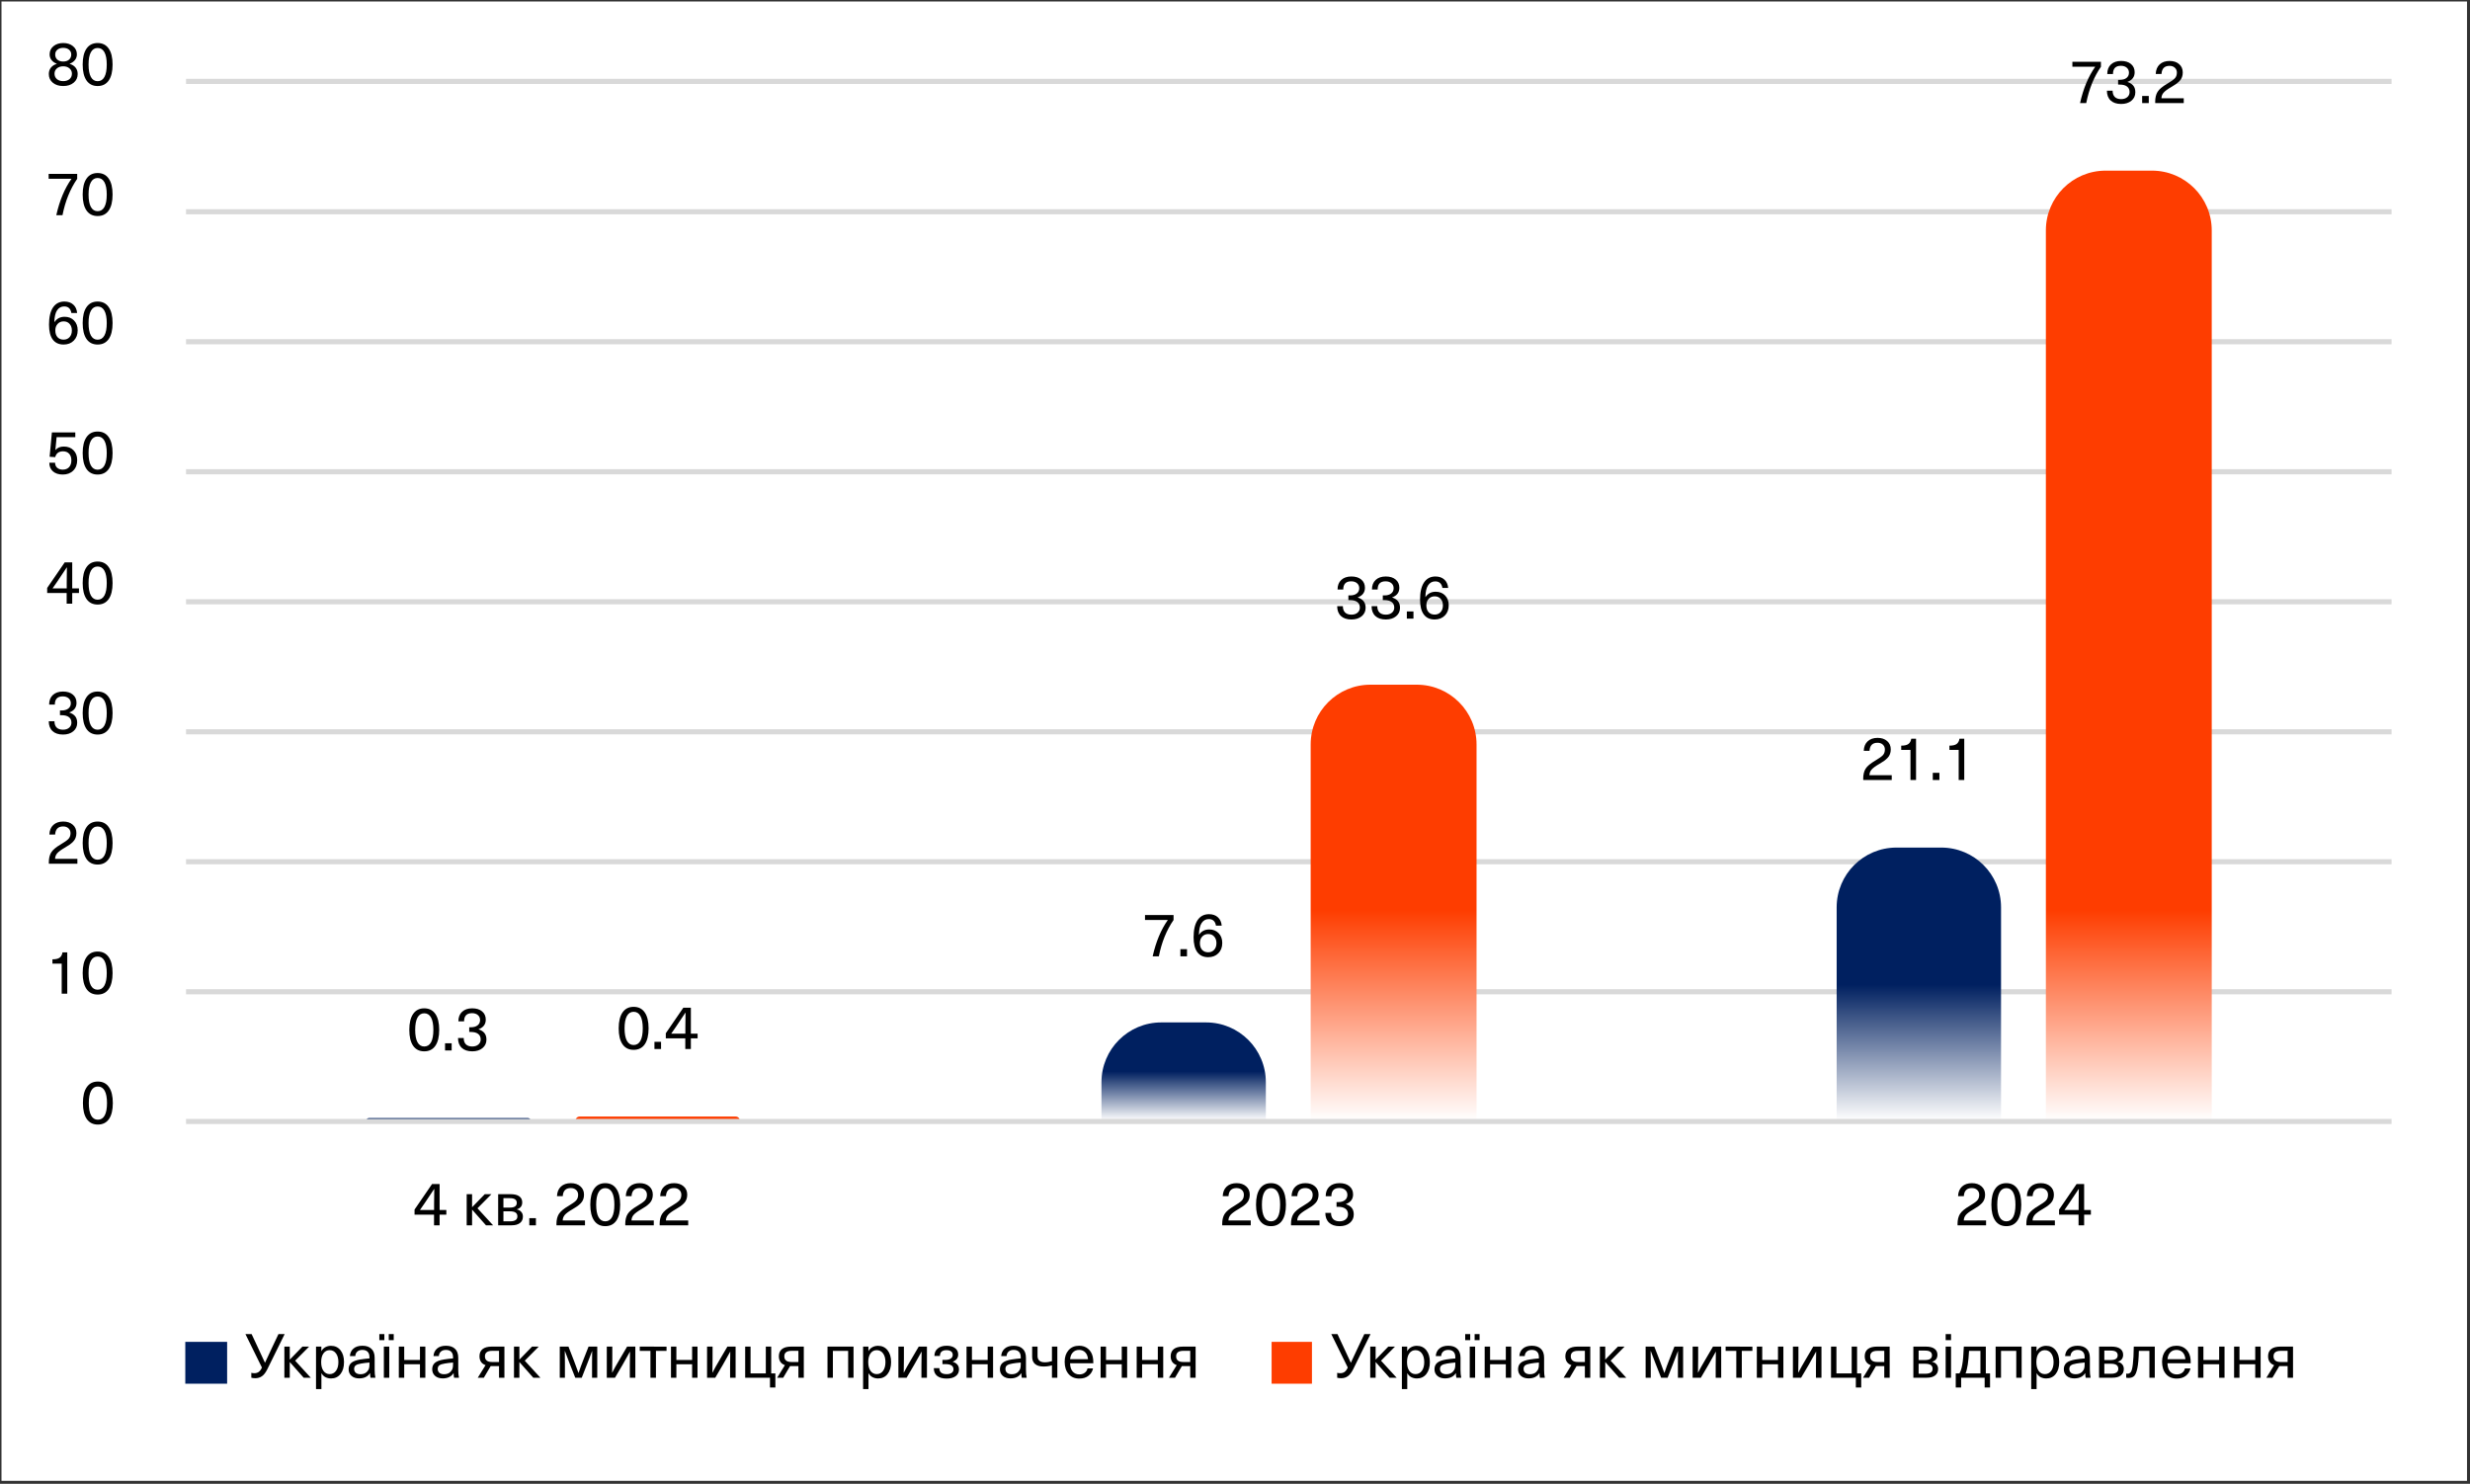 <svg width="1653" height="993" viewBox="0 0 1653 993" fill="none" xmlns="http://www.w3.org/2000/svg">
<rect x="0" y="0" width="1653" height="993" fill="#333333" stroke="none"/>
<g clip-path="url(#clip0_10384_567)">
<mask id="mask0_10384_567" style="mask-type:luminance" maskUnits="userSpaceOnUse" x="0" y="0" width="1653" height="993">
<path d="M1653 0H0V993H1653V0Z" fill="white"/>
</mask>
<g mask="url(#mask0_10384_567)">
<path d="M1651 1H1V991H1651V1Z" fill="white"/>
<path d="M124.5 663.72H1600.5M124.5 576.71H1600.5M124.5 489.71H1600.5M124.5 402.71H1600.5M124.5 315.71H1600.5M124.5 228.7H1600.5M124.5 141.7H1600.5M124.5 54.5H1600.5" stroke="#D9D9D9" stroke-width="3.438" stroke-miterlimit="10" stroke-linejoin="round"/>
<path d="M737.14 724.223C737.14 702.131 755.049 684.223 777.14 684.223H807.14C829.232 684.223 847.14 702.131 847.14 724.223V750.002H737.14V724.223Z" fill="url(#paint0_linear_10384_567)"/>
<path d="M1229.15 607.211C1229.15 585.12 1247.06 567.211 1269.15 567.211H1299.16C1321.25 567.211 1339.16 585.12 1339.16 607.211V750.001H1229.15V607.211Z" fill="url(#paint1_linear_10384_567)"/>
<path d="M245.12 750.002C245.12 749.019 245.917 748.223 246.9 748.223H353.34C354.323 748.223 355.12 749.019 355.12 750.002H245.12Z" fill="#002060"/>
<path d="M385.13 749.999C385.13 748.463 386.374 747.219 387.91 747.219H492.35C493.885 747.219 495.13 748.463 495.13 749.999H385.13Z" fill="#FE3D00"/>
<path d="M877.14 498.209C877.14 476.118 895.049 458.209 917.14 458.209H948.15C970.241 458.209 988.15 476.118 988.15 498.209V749.999H877.14V498.209ZM1369.16 154.199C1369.16 132.108 1387.07 114.199 1409.16 114.199H1440.16C1462.25 114.199 1480.16 132.108 1480.16 154.199V749.999H1369.16V154.199Z" fill="url(#paint2_linear_10384_567)"/>
<path d="M124.5 750.5H1600.5" stroke="#D9D9D9" stroke-width="3.438" stroke-miterlimit="10" stroke-linejoin="round"/>
<path d="M276.5 678.523C278.222 676.036 280.696 674.792 283.921 674.792C287.147 674.792 289.62 676.036 291.342 678.523C293.064 680.983 293.925 684.536 293.925 689.183C293.925 693.83 293.064 697.397 291.342 699.884C289.62 702.344 287.147 703.574 283.921 703.574C280.696 703.574 278.222 702.344 276.5 699.884C274.778 697.397 273.917 693.83 273.917 689.183C273.917 684.536 274.778 680.983 276.5 678.523ZM283.921 678.113C281.953 678.113 280.45 679.056 279.411 680.942C278.373 682.828 277.853 685.575 277.853 689.183C277.853 692.818 278.373 695.593 279.411 697.506C280.45 699.392 281.953 700.335 283.921 700.335C285.917 700.335 287.434 699.392 288.472 697.506C289.511 695.593 290.03 692.818 290.03 689.183C290.03 685.575 289.511 682.828 288.472 680.942C287.434 679.056 285.917 678.113 283.921 678.113ZM302.27 698.203V703H297.842V698.203H302.27ZM316.029 674.792C318.817 674.792 321.017 675.475 322.63 676.842C324.27 678.209 325.09 680.04 325.09 682.336C325.09 685.452 323.491 687.598 320.293 688.773V688.855C322.097 689.456 323.423 690.317 324.27 691.438C325.117 692.531 325.541 693.966 325.541 695.743C325.541 698.066 324.666 699.952 322.917 701.401C321.168 702.85 318.885 703.574 316.07 703.574C313.036 703.574 310.685 702.795 309.018 701.237C307.351 699.679 306.517 697.492 306.517 694.677H310.33C310.33 696.508 310.822 697.916 311.806 698.9C312.79 699.857 314.211 700.335 316.07 700.335C317.737 700.335 319.09 699.898 320.129 699.023C321.168 698.148 321.687 697.014 321.687 695.62C321.687 694.007 321.127 692.777 320.006 691.93C318.885 691.055 317.259 690.618 315.127 690.618H314.02V687.461H315.127C317.013 687.461 318.503 687.037 319.596 686.19C320.717 685.315 321.277 684.14 321.277 682.664C321.277 681.27 320.785 680.149 319.801 679.302C318.817 678.455 317.505 678.031 315.865 678.031C312.339 678.031 310.576 679.862 310.576 683.525H306.763C306.763 680.792 307.583 678.66 309.223 677.129C310.89 675.571 313.159 674.792 316.029 674.792Z" fill="black"/>
<path d="M766.273 612.366H785.379V615.687C780.677 622.493 777.397 630.597 775.539 640H771.398C773.584 630.242 776.974 622.124 781.566 615.646H766.273V612.366ZM794.379 635.203V640H789.951V635.203H794.379ZM809.081 611.792C811.541 611.792 813.523 612.475 815.026 613.842C816.53 615.181 817.391 617.054 817.609 619.459H813.755C813.263 616.534 811.664 615.072 808.958 615.072C806.963 615.072 805.378 615.933 804.202 617.655C803.054 619.377 802.439 622.001 802.357 625.527H802.439C804.052 623.176 806.321 622.001 809.245 622.001C811.842 622.001 813.947 622.835 815.559 624.502C817.172 626.169 817.978 628.356 817.978 631.062C817.978 633.905 817.104 636.201 815.354 637.95C813.632 639.699 811.364 640.574 808.548 640.574C805.378 640.574 802.959 639.453 801.291 637.212C799.624 634.971 798.79 631.65 798.79 627.249C798.79 622.247 799.679 618.42 801.455 615.769C803.259 613.118 805.801 611.792 809.081 611.792ZM812.566 626.757C811.582 625.636 810.257 625.076 808.589 625.076C806.922 625.076 805.569 625.65 804.53 626.798C803.519 627.919 803.013 629.367 803.013 631.144C803.013 633.03 803.505 634.533 804.489 635.654C805.501 636.747 806.854 637.294 808.548 637.294C810.216 637.294 811.555 636.734 812.566 635.613C813.578 634.492 814.083 633.003 814.083 631.144C814.083 629.34 813.578 627.878 812.566 626.757Z" fill="black"/>
<path d="M1256.54 493.792C1259.19 493.792 1261.32 494.503 1262.94 495.924C1264.55 497.318 1265.36 499.177 1265.36 501.5C1265.36 502.675 1265.18 503.728 1264.82 504.657C1264.5 505.586 1263.95 506.447 1263.18 507.24C1262.42 508.005 1261.64 508.675 1260.85 509.249C1260.08 509.796 1259.06 510.438 1257.77 511.176C1255.12 512.707 1253.34 514.019 1252.44 515.112C1251.57 516.178 1251.12 517.394 1251.09 518.761H1266.01V522H1246.95C1246.92 521.809 1246.91 521.535 1246.91 521.18C1246.91 518.419 1247.44 516.178 1248.51 514.456C1249.6 512.707 1251.79 510.875 1255.07 508.962C1257.44 507.568 1259.1 506.393 1260.03 505.436C1260.96 504.452 1261.42 503.167 1261.42 501.582C1261.42 500.243 1260.97 499.163 1260.07 498.343C1259.19 497.496 1258 497.072 1256.5 497.072C1253.14 497.072 1251.35 498.876 1251.13 502.484H1247.28C1247.38 499.751 1248.26 497.619 1249.9 496.088C1251.57 494.557 1253.78 493.792 1256.54 493.792ZM1282.27 494.366V522H1278.54V501.869H1272.35V498.999C1274.51 498.999 1276.09 498.644 1277.1 497.933C1278.14 497.222 1278.8 496.033 1279.07 494.366H1282.27ZM1297.91 517.203V522H1293.48V517.203H1297.91ZM1314.54 494.366V522H1310.81V501.869H1304.62V498.999C1306.78 498.999 1308.36 498.644 1309.37 497.933C1310.41 497.222 1311.07 496.033 1311.34 494.366H1314.54Z" fill="black"/>
<path d="M416.63 677.523C418.352 675.036 420.826 673.792 424.051 673.792C427.277 673.792 429.75 675.036 431.472 677.523C433.194 679.983 434.055 683.536 434.055 688.183C434.055 692.83 433.194 696.397 431.472 698.884C429.75 701.344 427.277 702.574 424.051 702.574C420.826 702.574 418.352 701.344 416.63 698.884C414.908 696.397 414.047 692.83 414.047 688.183C414.047 683.536 414.908 679.983 416.63 677.523ZM424.051 677.113C422.083 677.113 420.58 678.056 419.541 679.942C418.503 681.828 417.983 684.575 417.983 688.183C417.983 691.818 418.503 694.593 419.541 696.506C420.58 698.392 422.083 699.335 424.051 699.335C426.047 699.335 427.564 698.392 428.602 696.506C429.641 694.593 430.16 691.818 430.16 688.183C430.16 684.575 429.641 681.828 428.602 679.942C427.564 678.056 426.047 677.113 424.051 677.113ZM442.4 697.203V702H437.972V697.203H442.4ZM466.86 691.75V694.866H462.35V702H458.619V694.866H445.581V691.463L457.307 674.366H462.35V691.75H466.86ZM452.346 687.199L449.189 691.75H458.66V687.978C458.66 684.561 458.701 681.131 458.783 677.687H458.701C456.76 680.694 454.642 683.864 452.346 687.199Z" fill="black"/>
<path d="M904.397 385.792C907.185 385.792 909.385 386.475 910.998 387.842C912.638 389.209 913.458 391.04 913.458 393.336C913.458 396.452 911.859 398.598 908.661 399.773V399.855C910.465 400.456 911.791 401.317 912.638 402.438C913.485 403.531 913.909 404.966 913.909 406.743C913.909 409.066 913.034 410.952 911.285 412.401C909.536 413.85 907.253 414.574 904.438 414.574C901.404 414.574 899.053 413.795 897.386 412.237C895.719 410.679 894.885 408.492 894.885 405.677H898.698C898.698 407.508 899.19 408.916 900.174 409.9C901.158 410.857 902.579 411.335 904.438 411.335C906.105 411.335 907.458 410.898 908.497 410.023C909.536 409.148 910.055 408.014 910.055 406.62C910.055 405.007 909.495 403.777 908.374 402.93C907.253 402.055 905.627 401.618 903.495 401.618H902.388V398.461H903.495C905.381 398.461 906.871 398.037 907.964 397.19C909.085 396.315 909.645 395.14 909.645 393.664C909.645 392.27 909.153 391.149 908.169 390.302C907.185 389.455 905.873 389.031 904.233 389.031C900.707 389.031 898.944 390.862 898.944 394.525H895.131C895.131 391.792 895.951 389.66 897.591 388.129C899.258 386.571 901.527 385.792 904.397 385.792ZM927.42 385.792C930.208 385.792 932.408 386.475 934.021 387.842C935.661 389.209 936.481 391.04 936.481 393.336C936.481 396.452 934.882 398.598 931.684 399.773V399.855C933.488 400.456 934.813 401.317 935.661 402.438C936.508 403.531 936.932 404.966 936.932 406.743C936.932 409.066 936.057 410.952 934.308 412.401C932.558 413.85 930.276 414.574 927.461 414.574C924.427 414.574 922.076 413.795 920.409 412.237C918.741 410.679 917.908 408.492 917.908 405.677H921.721C921.721 407.508 922.213 408.916 923.197 409.9C924.181 410.857 925.602 411.335 927.461 411.335C929.128 411.335 930.481 410.898 931.52 410.023C932.558 409.148 933.078 408.014 933.078 406.62C933.078 405.007 932.517 403.777 931.397 402.93C930.276 402.055 928.65 401.618 926.518 401.618H925.411V398.461H926.518C928.404 398.461 929.893 398.037 930.987 397.19C932.107 396.315 932.668 395.14 932.668 393.664C932.668 392.27 932.176 391.149 931.192 390.302C930.208 389.455 928.896 389.031 927.256 389.031C923.73 389.031 921.967 390.862 921.967 394.525H918.154C918.154 391.792 918.974 389.66 920.614 388.129C922.281 386.571 924.55 385.792 927.42 385.792ZM945.932 409.203V414H941.504V409.203H945.932ZM960.634 385.792C963.094 385.792 965.076 386.475 966.579 387.842C968.082 389.181 968.943 391.054 969.162 393.459H965.308C964.816 390.534 963.217 389.072 960.511 389.072C958.516 389.072 956.93 389.933 955.755 391.655C954.607 393.377 953.992 396.001 953.91 399.527H953.992C955.605 397.176 957.873 396.001 960.798 396.001C963.395 396.001 965.499 396.835 967.112 398.502C968.725 400.169 969.531 402.356 969.531 405.062C969.531 407.905 968.656 410.201 966.907 411.95C965.185 413.699 962.916 414.574 960.101 414.574C956.93 414.574 954.511 413.453 952.844 411.212C951.177 408.971 950.343 405.65 950.343 401.249C950.343 396.247 951.231 392.42 953.008 389.769C954.812 387.118 957.354 385.792 960.634 385.792ZM964.119 400.757C963.135 399.636 961.809 399.076 960.142 399.076C958.475 399.076 957.122 399.65 956.083 400.798C955.072 401.919 954.566 403.367 954.566 405.144C954.566 407.03 955.058 408.533 956.042 409.654C957.053 410.747 958.406 411.294 960.101 411.294C961.768 411.294 963.108 410.734 964.119 409.613C965.13 408.492 965.636 407.003 965.636 405.144C965.636 403.34 965.13 401.878 964.119 400.757Z" fill="black"/>
<path d="M1386.9 41.366H1406.01V44.687C1401.31 51.493 1398.03 59.597 1396.17 69H1392.03C1394.21 59.242 1397.6 51.124 1402.2 44.646H1386.9V41.366ZM1419.52 40.792C1422.31 40.792 1424.51 41.475 1426.12 42.842C1427.76 44.209 1428.58 46.04 1428.58 48.336C1428.58 51.452 1426.98 53.598 1423.78 54.773V54.855C1425.59 55.456 1426.91 56.317 1427.76 57.438C1428.61 58.531 1429.03 59.966 1429.03 61.743C1429.03 64.066 1428.16 65.952 1426.41 67.401C1424.66 68.85 1422.38 69.574 1419.56 69.574C1416.53 69.574 1414.18 68.795 1412.51 67.237C1410.84 65.679 1410.01 63.492 1410.01 60.677H1413.82C1413.82 62.508 1414.31 63.916 1415.3 64.9C1416.28 65.857 1417.7 66.335 1419.56 66.335C1421.23 66.335 1422.58 65.898 1423.62 65.023C1424.66 64.148 1425.18 63.014 1425.18 61.62C1425.18 60.007 1424.62 58.777 1423.5 57.93C1422.38 57.055 1420.75 56.618 1418.62 56.618H1417.51V53.461H1418.62C1420.5 53.461 1421.99 53.037 1423.09 52.19C1424.21 51.315 1424.77 50.14 1424.77 48.664C1424.77 47.27 1424.28 46.149 1423.29 45.302C1422.31 44.455 1421 44.031 1419.36 44.031C1415.83 44.031 1414.07 45.862 1414.07 49.525H1410.25C1410.25 46.792 1411.07 44.66 1412.71 43.129C1414.38 41.571 1416.65 40.792 1419.52 40.792ZM1438.03 64.203V69H1433.6V64.203H1438.03ZM1451.96 40.792C1454.61 40.792 1456.74 41.503 1458.35 42.924C1459.96 44.318 1460.77 46.177 1460.77 48.5C1460.77 49.675 1460.59 50.728 1460.24 51.657C1459.91 52.586 1459.36 53.447 1458.6 54.24C1457.83 55.005 1457.05 55.675 1456.26 56.249C1455.49 56.796 1454.47 57.438 1453.19 58.176C1450.53 59.707 1448.76 61.019 1447.86 62.112C1446.98 63.178 1446.53 64.394 1446.5 65.761H1461.43V69H1442.36C1442.33 68.809 1442.32 68.535 1442.32 68.18C1442.32 65.419 1442.85 63.178 1443.92 61.456C1445.01 59.707 1447.2 57.875 1450.48 55.962C1452.86 54.568 1454.51 53.393 1455.44 52.436C1456.37 51.452 1456.83 50.167 1456.83 48.582C1456.83 47.243 1456.38 46.163 1455.48 45.343C1454.61 44.496 1453.42 44.072 1451.91 44.072C1448.55 44.072 1446.76 45.876 1446.54 49.484H1442.69C1442.8 46.751 1443.67 44.619 1445.31 43.088C1446.98 41.557 1449.19 40.792 1451.96 40.792Z" fill="black"/>
<path d="M58.081 727.523C59.803 725.036 62.276 723.792 65.501 723.792C68.727 723.792 71.201 725.036 72.922 727.523C74.644 729.983 75.505 733.536 75.505 738.183C75.505 742.83 74.644 746.397 72.922 748.884C71.201 751.344 68.727 752.574 65.501 752.574C62.276 752.574 59.803 751.344 58.081 748.884C56.358 746.397 55.498 742.83 55.498 738.183C55.498 733.536 56.358 729.983 58.081 727.523ZM65.501 727.113C63.533 727.113 62.03 728.056 60.992 729.942C59.953 731.828 59.434 734.575 59.434 738.183C59.434 741.818 59.953 744.593 60.992 746.506C62.03 748.392 63.533 749.335 65.501 749.335C67.497 749.335 69.014 748.392 70.052 746.506C71.091 744.593 71.611 741.818 71.611 738.183C71.611 734.575 71.091 731.828 70.052 729.942C69.014 728.056 67.497 727.113 65.501 727.113Z" fill="black"/>
<path d="M45.017 637.366V665H41.286V644.869H35.095V641.999C37.254 641.999 38.84 641.644 39.851 640.933C40.89 640.222 41.546 639.033 41.819 637.366H45.017ZM57.913 640.523C59.635 638.036 62.108 636.792 65.334 636.792C68.559 636.792 71.032 638.036 72.754 640.523C74.477 642.983 75.338 646.536 75.338 651.183C75.338 655.83 74.477 659.397 72.754 661.884C71.032 664.344 68.559 665.574 65.334 665.574C62.108 665.574 59.635 664.344 57.913 661.884C56.191 659.397 55.33 655.83 55.33 651.183C55.33 646.536 56.191 642.983 57.913 640.523ZM65.334 640.113C63.365 640.113 61.862 641.056 60.824 642.942C59.785 644.828 59.266 647.575 59.266 651.183C59.266 654.818 59.785 657.593 60.824 659.506C61.862 661.392 63.365 662.335 65.334 662.335C67.329 662.335 68.846 661.392 69.885 659.506C70.923 657.593 71.442 654.818 71.442 651.183C71.442 647.575 70.923 644.828 69.885 642.942C68.846 641.056 67.329 640.113 65.334 640.113Z" fill="black"/>
<path d="M42.311 549.792C44.962 549.792 47.094 550.503 48.707 551.924C50.32 553.318 51.126 555.177 51.126 557.5C51.126 558.675 50.948 559.728 50.593 560.657C50.265 561.586 49.718 562.447 48.953 563.24C48.188 564.005 47.409 564.675 46.616 565.249C45.851 565.796 44.826 566.438 43.541 567.176C40.89 568.707 39.113 570.019 38.211 571.112C37.336 572.178 36.885 573.394 36.858 574.761H51.782V578H32.717C32.69 577.809 32.676 577.535 32.676 577.18C32.676 574.419 33.209 572.178 34.275 570.456C35.368 568.707 37.555 566.875 40.835 564.962C43.213 563.568 44.867 562.393 45.796 561.436C46.725 560.452 47.19 559.167 47.19 557.582C47.19 556.243 46.739 555.163 45.837 554.343C44.962 553.496 43.773 553.072 42.27 553.072C38.908 553.072 37.118 554.876 36.899 558.484H33.045C33.154 555.751 34.029 553.619 35.669 552.088C37.336 550.557 39.55 549.792 42.311 549.792ZM57.913 553.523C59.635 551.036 62.108 549.792 65.334 549.792C68.559 549.792 71.032 551.036 72.754 553.523C74.477 555.983 75.338 559.536 75.338 564.183C75.338 568.83 74.477 572.397 72.754 574.884C71.032 577.344 68.559 578.574 65.334 578.574C62.108 578.574 59.635 577.344 57.913 574.884C56.191 572.397 55.33 568.83 55.33 564.183C55.33 559.536 56.191 555.983 57.913 553.523ZM65.334 553.113C63.365 553.113 61.862 554.056 60.824 555.942C59.785 557.828 59.266 560.575 59.266 564.183C59.266 567.818 59.785 570.593 60.824 572.506C61.862 574.392 63.365 575.335 65.334 575.335C67.329 575.335 68.846 574.392 69.885 572.506C70.923 570.593 71.442 567.818 71.442 564.183C71.442 560.575 70.923 557.828 69.885 555.942C68.846 554.056 67.329 553.113 65.334 553.113Z" fill="black"/>
<path d="M42.147 462.792C44.935 462.792 47.135 463.475 48.748 464.842C50.388 466.209 51.208 468.04 51.208 470.336C51.208 473.452 49.609 475.598 46.411 476.773V476.855C48.215 477.456 49.541 478.317 50.388 479.438C51.235 480.531 51.659 481.966 51.659 483.743C51.659 486.066 50.784 487.952 49.035 489.401C47.286 490.85 45.003 491.574 42.188 491.574C39.154 491.574 36.803 490.795 35.136 489.237C33.469 487.679 32.635 485.492 32.635 482.677H36.448C36.448 484.508 36.94 485.916 37.924 486.9C38.908 487.857 40.329 488.335 42.188 488.335C43.855 488.335 45.208 487.898 46.247 487.023C47.286 486.148 47.805 485.014 47.805 483.62C47.805 482.007 47.245 480.777 46.124 479.93C45.003 479.055 43.377 478.618 41.245 478.618H40.138V475.461H41.245C43.131 475.461 44.621 475.037 45.714 474.19C46.835 473.315 47.395 472.14 47.395 470.664C47.395 469.27 46.903 468.149 45.919 467.302C44.935 466.455 43.623 466.031 41.983 466.031C38.457 466.031 36.694 467.862 36.694 471.525H32.881C32.881 468.792 33.701 466.66 35.341 465.129C37.008 463.571 39.277 462.792 42.147 462.792ZM57.913 466.523C59.635 464.036 62.108 462.792 65.334 462.792C68.559 462.792 71.032 464.036 72.754 466.523C74.477 468.983 75.338 472.536 75.338 477.183C75.338 481.83 74.477 485.397 72.754 487.884C71.032 490.344 68.559 491.574 65.334 491.574C62.108 491.574 59.635 490.344 57.913 487.884C56.191 485.397 55.33 481.83 55.33 477.183C55.33 472.536 56.191 468.983 57.913 466.523ZM65.334 466.113C63.365 466.113 61.862 467.056 60.824 468.942C59.785 470.828 59.266 473.575 59.266 477.183C59.266 480.818 59.785 483.593 60.824 485.506C61.862 487.392 63.365 488.335 65.334 488.335C67.329 488.335 68.846 487.392 69.885 485.506C70.923 483.593 71.442 480.818 71.442 477.183C71.442 473.575 70.923 470.828 69.885 468.942C68.846 467.056 67.329 466.113 65.334 466.113Z" fill="black"/>
<path d="M52.848 393.75V396.866H48.338V404H44.607V396.866H31.569V393.463L43.295 376.366H48.338V393.75H52.848ZM38.334 389.199L35.177 393.75H44.648V389.978C44.648 386.561 44.689 383.131 44.771 379.687H44.689C42.748 382.694 40.63 385.864 38.334 389.199ZM57.913 379.523C59.635 377.036 62.108 375.792 65.334 375.792C68.559 375.792 71.032 377.036 72.754 379.523C74.477 381.983 75.338 385.536 75.338 390.183C75.338 394.83 74.477 398.397 72.754 400.884C71.032 403.344 68.559 404.574 65.334 404.574C62.108 404.574 59.635 403.344 57.913 400.884C56.191 398.397 55.33 394.83 55.33 390.183C55.33 385.536 56.191 381.983 57.913 379.523ZM65.334 379.113C63.365 379.113 61.862 380.056 60.824 381.942C59.785 383.828 59.266 386.575 59.266 390.183C59.266 393.818 59.785 396.593 60.824 398.506C61.862 400.392 63.365 401.335 65.334 401.335C67.329 401.335 68.846 400.392 69.885 398.506C70.923 396.593 71.442 393.818 71.442 390.183C71.442 386.575 70.923 383.828 69.885 381.942C68.846 380.056 67.329 379.113 65.334 379.113Z" fill="black"/>
<path d="M50.388 289.366V292.564H37.883L37.063 301.133H37.145C38.457 299.602 40.316 298.837 42.721 298.837C45.427 298.837 47.586 299.671 49.199 301.338C50.839 302.978 51.659 305.178 51.659 307.939C51.659 310.864 50.771 313.201 48.994 314.95C47.245 316.699 44.908 317.574 41.983 317.574C39.25 317.574 37.063 316.863 35.423 315.442C33.81 314.021 33.004 312.094 33.004 309.661H36.858C36.885 311.11 37.364 312.244 38.293 313.064C39.25 313.884 40.48 314.294 41.983 314.294C43.76 314.294 45.167 313.747 46.206 312.654C47.245 311.533 47.764 310.003 47.764 308.062C47.764 306.176 47.258 304.7 46.247 303.634C45.263 302.568 43.91 302.035 42.188 302.035C39.373 302.035 37.623 303.333 36.94 305.93L33.209 305.684L34.726 289.366H50.388ZM57.913 292.523C59.635 290.036 62.108 288.792 65.334 288.792C68.559 288.792 71.032 290.036 72.754 292.523C74.477 294.983 75.338 298.536 75.338 303.183C75.338 307.83 74.477 311.397 72.754 313.884C71.032 316.344 68.559 317.574 65.334 317.574C62.108 317.574 59.635 316.344 57.913 313.884C56.191 311.397 55.33 307.83 55.33 303.183C55.33 298.536 56.191 294.983 57.913 292.523ZM65.334 292.113C63.365 292.113 61.862 293.056 60.824 294.942C59.785 296.828 59.266 299.575 59.266 303.183C59.266 306.818 59.785 309.593 60.824 311.506C61.862 313.392 63.365 314.335 65.334 314.335C67.329 314.335 68.846 313.392 69.885 311.506C70.923 309.593 71.442 306.818 71.442 303.183C71.442 299.575 70.923 296.828 69.885 294.942C68.846 293.056 67.329 292.113 65.334 292.113Z" fill="black"/>
<path d="M43.09 201.792C45.55 201.792 47.532 202.475 49.035 203.842C50.538 205.181 51.399 207.054 51.618 209.459H47.764C47.272 206.534 45.673 205.072 42.967 205.072C40.972 205.072 39.386 205.933 38.211 207.655C37.063 209.377 36.448 212.001 36.366 215.527H36.448C38.061 213.176 40.329 212.001 43.254 212.001C45.851 212.001 47.955 212.835 49.568 214.502C51.181 216.169 51.987 218.356 51.987 221.062C51.987 223.905 51.112 226.201 49.363 227.95C47.641 229.699 45.372 230.574 42.557 230.574C39.386 230.574 36.967 229.453 35.3 227.212C33.633 224.971 32.799 221.65 32.799 217.249C32.799 212.247 33.687 208.42 35.464 205.769C37.268 203.118 39.81 201.792 43.09 201.792ZM46.575 216.757C45.591 215.636 44.265 215.076 42.598 215.076C40.931 215.076 39.578 215.65 38.539 216.798C37.528 217.919 37.022 219.367 37.022 221.144C37.022 223.03 37.514 224.533 38.498 225.654C39.509 226.747 40.862 227.294 42.557 227.294C44.224 227.294 45.564 226.734 46.575 225.613C47.586 224.492 48.092 223.003 48.092 221.144C48.092 219.34 47.586 217.878 46.575 216.757ZM57.913 205.523C59.635 203.036 62.108 201.792 65.334 201.792C68.559 201.792 71.032 203.036 72.754 205.523C74.477 207.983 75.338 211.536 75.338 216.183C75.338 220.83 74.477 224.397 72.754 226.884C71.032 229.344 68.559 230.574 65.334 230.574C62.108 230.574 59.635 229.344 57.913 226.884C56.191 224.397 55.33 220.83 55.33 216.183C55.33 211.536 56.191 207.983 57.913 205.523ZM65.334 205.113C63.365 205.113 61.862 206.056 60.824 207.942C59.785 209.828 59.266 212.575 59.266 216.183C59.266 219.818 59.785 222.593 60.824 224.506C61.862 226.392 63.365 227.335 65.334 227.335C67.329 227.335 68.846 226.392 69.885 224.506C70.923 222.593 71.442 219.818 71.442 216.183C71.442 212.575 70.923 209.828 69.885 207.942C68.846 206.056 67.329 205.113 65.334 205.113Z" fill="black"/>
<path d="M32.553 116.366H51.659V119.687C46.958 126.493 43.678 134.597 41.819 144H37.678C39.865 134.242 43.254 126.124 47.846 119.646H32.553V116.366ZM57.913 119.523C59.635 117.036 62.108 115.792 65.334 115.792C68.559 115.792 71.032 117.036 72.754 119.523C74.477 121.983 75.338 125.536 75.338 130.183C75.338 134.83 74.477 138.397 72.754 140.884C71.032 143.344 68.559 144.574 65.334 144.574C62.108 144.574 59.635 143.344 57.913 140.884C56.191 138.397 55.33 134.83 55.33 130.183C55.33 125.536 56.191 121.983 57.913 119.523ZM65.334 119.113C63.365 119.113 61.862 120.056 60.824 121.942C59.785 123.828 59.266 126.575 59.266 130.183C59.266 133.818 59.785 136.593 60.824 138.506C61.862 140.392 63.365 141.335 65.334 141.335C67.329 141.335 68.846 140.392 69.885 138.506C70.923 136.593 71.442 133.818 71.442 130.183C71.442 126.575 70.923 123.828 69.885 121.942C68.846 120.056 67.329 119.113 65.334 119.113Z" fill="black"/>
<path d="M42.311 28.792C44.99 28.792 47.176 29.503 48.871 30.924C50.593 32.318 51.454 34.136 51.454 36.377C51.454 37.853 51.017 39.124 50.142 40.19C49.295 41.256 48.119 42.076 46.616 42.65V42.732C48.338 43.251 49.664 44.099 50.593 45.274C51.522 46.422 51.987 47.843 51.987 49.538C51.987 51.943 51.085 53.884 49.281 55.36C47.504 56.836 45.181 57.574 42.311 57.574C39.441 57.574 37.118 56.836 35.341 55.36C33.564 53.884 32.676 51.943 32.676 49.538C32.676 47.843 33.141 46.422 34.07 45.274C34.999 44.099 36.311 43.251 38.006 42.732V42.65C36.503 42.076 35.327 41.256 34.48 40.19C33.633 39.097 33.209 37.826 33.209 36.377C33.209 34.136 34.056 32.318 35.751 30.924C37.473 29.503 39.66 28.792 42.311 28.792ZM46.493 45.766C45.427 44.837 44.033 44.372 42.311 44.372C40.589 44.372 39.181 44.837 38.088 45.766C37.022 46.668 36.489 47.843 36.489 49.292C36.489 50.795 37.022 52.012 38.088 52.941C39.154 53.843 40.562 54.294 42.311 54.294C44.06 54.294 45.468 53.843 46.534 52.941C47.6 52.012 48.133 50.795 48.133 49.292C48.133 47.843 47.586 46.668 46.493 45.766ZM46.206 33.261C45.222 32.441 43.924 32.031 42.311 32.031C40.698 32.031 39.4 32.441 38.416 33.261C37.432 34.081 36.94 35.161 36.94 36.5C36.94 37.921 37.418 39.056 38.375 39.903C39.359 40.75 40.671 41.174 42.311 41.174C43.951 41.174 45.249 40.75 46.206 39.903C47.19 39.056 47.682 37.921 47.682 36.5C47.682 35.161 47.19 34.081 46.206 33.261ZM57.913 32.523C59.635 30.036 62.108 28.792 65.334 28.792C68.559 28.792 71.032 30.036 72.754 32.523C74.477 34.983 75.338 38.536 75.338 43.183C75.338 47.83 74.477 51.397 72.754 53.884C71.032 56.344 68.559 57.574 65.334 57.574C62.108 57.574 59.635 56.344 57.913 53.884C56.191 51.397 55.33 47.83 55.33 43.183C55.33 38.536 56.191 34.983 57.913 32.523ZM65.334 32.113C63.365 32.113 61.862 33.056 60.824 34.942C59.785 36.828 59.266 39.575 59.266 43.183C59.266 46.818 59.785 49.593 60.824 51.506C61.862 53.392 63.365 54.335 65.334 54.335C67.329 54.335 68.846 53.392 69.885 51.506C70.923 49.593 71.442 46.818 71.442 43.183C71.442 39.575 70.923 36.828 69.885 34.942C68.846 33.056 67.329 32.113 65.334 32.113Z" fill="black"/>
<path d="M298.708 809.75V812.866H294.198V820H290.467V812.866H277.429V809.463L289.155 792.366H294.198V809.75H298.708ZM284.194 805.199L281.037 809.75H290.508V805.978C290.508 802.561 290.549 799.131 290.631 795.687H290.549C288.609 798.694 286.49 801.864 284.194 805.199ZM319.536 808.602L329.991 820H325.235L316.01 809.586H315.928V820H312.32V799.172H315.928V807.823H316.01L324.415 799.172H328.884L319.536 808.602ZM333.381 820V799.172H341.745C344.287 799.172 346.214 799.65 347.526 800.607C348.838 801.564 349.494 802.917 349.494 804.666C349.494 807.044 348.291 808.588 345.886 809.299V809.381C347.143 809.627 348.127 810.174 348.838 811.021C349.576 811.841 349.945 812.893 349.945 814.178C349.945 816.037 349.275 817.472 347.936 818.483C346.624 819.494 344.765 820 342.36 820H333.381ZM341.417 810.652H336.907V817.335H341.417C344.642 817.335 346.255 816.228 346.255 814.014C346.255 811.773 344.642 810.652 341.417 810.652ZM341.253 801.837H336.907V808.151H341.253C344.314 808.151 345.845 807.099 345.845 804.994C345.845 802.889 344.314 801.837 341.253 801.837ZM358.651 815.203V820H354.223V815.203H358.651ZM382.023 791.792C384.674 791.792 386.806 792.503 388.419 793.924C390.032 795.318 390.838 797.177 390.838 799.5C390.838 800.675 390.66 801.728 390.305 802.657C389.977 803.586 389.43 804.447 388.665 805.24C387.9 806.005 387.121 806.675 386.328 807.249C385.563 807.796 384.538 808.438 383.253 809.176C380.602 810.707 378.825 812.019 377.923 813.112C377.048 814.178 376.597 815.394 376.57 816.761H391.494V820H372.429C372.402 819.809 372.388 819.535 372.388 819.18C372.388 816.419 372.921 814.178 373.987 812.456C375.08 810.707 377.267 808.875 380.547 806.962C382.925 805.568 384.579 804.393 385.508 803.436C386.437 802.452 386.902 801.167 386.902 799.582C386.902 798.243 386.451 797.163 385.549 796.343C384.674 795.496 383.485 795.072 381.982 795.072C378.62 795.072 376.83 796.876 376.611 800.484H372.757C372.866 797.751 373.741 795.619 375.381 794.088C377.048 792.557 379.262 791.792 382.023 791.792ZM397.624 795.523C399.346 793.036 401.82 791.792 405.045 791.792C408.271 791.792 410.744 793.036 412.466 795.523C414.188 797.983 415.049 801.536 415.049 806.183C415.049 810.83 414.188 814.397 412.466 816.884C410.744 819.344 408.271 820.574 405.045 820.574C401.82 820.574 399.346 819.344 397.624 816.884C395.902 814.397 395.041 810.83 395.041 806.183C395.041 801.536 395.902 797.983 397.624 795.523ZM405.045 795.113C403.077 795.113 401.574 796.056 400.535 797.942C399.497 799.828 398.977 802.575 398.977 806.183C398.977 809.818 399.497 812.593 400.535 814.506C401.574 816.392 403.077 817.335 405.045 817.335C407.041 817.335 408.558 816.392 409.596 814.506C410.635 812.593 411.154 809.818 411.154 806.183C411.154 802.575 410.635 799.828 409.596 797.942C408.558 796.056 407.041 795.113 405.045 795.113ZM428.068 791.792C430.719 791.792 432.851 792.503 434.464 793.924C436.077 795.318 436.883 797.177 436.883 799.5C436.883 800.675 436.705 801.728 436.35 802.657C436.022 803.586 435.475 804.447 434.71 805.24C433.945 806.005 433.166 806.675 432.373 807.249C431.608 807.796 430.583 808.438 429.298 809.176C426.647 810.707 424.87 812.019 423.968 813.112C423.093 814.178 422.642 815.394 422.615 816.761H437.539V820H418.474C418.447 819.809 418.433 819.535 418.433 819.18C418.433 816.419 418.966 814.178 420.032 812.456C421.125 810.707 423.312 808.875 426.592 806.962C428.97 805.568 430.624 804.393 431.553 803.436C432.482 802.452 432.947 801.167 432.947 799.582C432.947 798.243 432.496 797.163 431.594 796.343C430.719 795.496 429.53 795.072 428.027 795.072C424.665 795.072 422.875 796.876 422.656 800.484H418.802C418.911 797.751 419.786 795.619 421.426 794.088C423.093 792.557 425.307 791.792 428.068 791.792ZM451.09 791.792C453.742 791.792 455.874 792.503 457.486 793.924C459.099 795.318 459.905 797.177 459.905 799.5C459.905 800.675 459.728 801.728 459.372 802.657C459.044 803.586 458.498 804.447 457.732 805.24C456.967 806.005 456.188 806.675 455.395 807.249C454.63 807.796 453.605 808.438 452.32 809.176C449.669 810.707 447.892 812.019 446.99 813.112C446.116 814.178 445.665 815.394 445.637 816.761H460.561V820H441.496C441.469 819.809 441.455 819.535 441.455 819.18C441.455 816.419 441.988 814.178 443.054 812.456C444.148 810.707 446.334 808.875 449.614 806.962C451.992 805.568 453.646 804.393 454.575 803.436C455.505 802.452 455.969 801.167 455.969 799.582C455.969 798.243 455.518 797.163 454.616 796.343C453.742 795.496 452.553 795.072 451.049 795.072C447.687 795.072 445.897 796.876 445.678 800.484H441.824C441.934 797.751 442.808 795.619 444.448 794.088C446.116 792.557 448.33 791.792 451.09 791.792Z" fill="black"/>
<path d="M827.561 791.792C830.212 791.792 832.344 792.503 833.957 793.924C835.57 795.318 836.376 797.177 836.376 799.5C836.376 800.675 836.198 801.728 835.843 802.657C835.515 803.586 834.968 804.447 834.203 805.24C833.438 806.005 832.659 806.675 831.866 807.249C831.101 807.796 830.076 808.438 828.791 809.176C826.14 810.707 824.363 812.019 823.461 813.112C822.586 814.178 822.135 815.394 822.108 816.761H837.032V820H817.967C817.94 819.809 817.926 819.535 817.926 819.18C817.926 816.419 818.459 814.178 819.525 812.456C820.618 810.707 822.805 808.875 826.085 806.962C828.463 805.568 830.117 804.393 831.046 803.436C831.975 802.452 832.44 801.167 832.44 799.582C832.44 798.243 831.989 797.163 831.087 796.343C830.212 795.496 829.023 795.072 827.52 795.072C824.158 795.072 822.368 796.876 822.149 800.484H818.295C818.404 797.751 819.279 795.619 820.919 794.088C822.586 792.557 824.8 791.792 827.561 791.792ZM843.163 795.523C844.885 793.036 847.358 791.792 850.584 791.792C853.809 791.792 856.283 793.036 858.005 795.523C859.727 797.983 860.588 801.536 860.588 806.183C860.588 810.83 859.727 814.397 858.005 816.884C856.283 819.344 853.809 820.574 850.584 820.574C847.358 820.574 844.885 819.344 843.163 816.884C841.441 814.397 840.58 810.83 840.58 806.183C840.58 801.536 841.441 797.983 843.163 795.523ZM850.584 795.113C848.616 795.113 847.112 796.056 846.074 797.942C845.035 799.828 844.516 802.575 844.516 806.183C844.516 809.818 845.035 812.593 846.074 814.506C847.112 816.392 848.616 817.335 850.584 817.335C852.579 817.335 854.096 816.392 855.135 814.506C856.173 812.593 856.693 809.818 856.693 806.183C856.693 802.575 856.173 799.828 855.135 797.942C854.096 796.056 852.579 795.113 850.584 795.113ZM873.606 791.792C876.257 791.792 878.389 792.503 880.002 793.924C881.615 795.318 882.421 797.177 882.421 799.5C882.421 800.675 882.243 801.728 881.888 802.657C881.56 803.586 881.013 804.447 880.248 805.24C879.483 806.005 878.704 806.675 877.911 807.249C877.146 807.796 876.121 808.438 874.836 809.176C872.185 810.707 870.408 812.019 869.506 813.112C868.631 814.178 868.18 815.394 868.153 816.761H883.077V820H864.012C863.985 819.809 863.971 819.535 863.971 819.18C863.971 816.419 864.504 814.178 865.57 812.456C866.663 810.707 868.85 808.875 872.13 806.962C874.508 805.568 876.162 804.393 877.091 803.436C878.02 802.452 878.485 801.167 878.485 799.582C878.485 798.243 878.034 797.163 877.132 796.343C876.257 795.496 875.068 795.072 873.565 795.072C870.203 795.072 868.413 796.876 868.194 800.484H864.34C864.449 797.751 865.324 795.619 866.964 794.088C868.631 792.557 870.845 791.792 873.606 791.792ZM896.464 791.792C899.252 791.792 901.453 792.475 903.065 793.842C904.705 795.209 905.525 797.04 905.525 799.336C905.525 802.452 903.926 804.598 900.728 805.773V805.855C902.532 806.456 903.858 807.317 904.705 808.438C905.553 809.531 905.976 810.966 905.976 812.743C905.976 815.066 905.102 816.952 903.352 818.401C901.603 819.85 899.321 820.574 896.505 820.574C893.471 820.574 891.121 819.795 889.453 818.237C887.786 816.679 886.952 814.492 886.952 811.677H890.765C890.765 813.508 891.257 814.916 892.241 815.9C893.225 816.857 894.647 817.335 896.505 817.335C898.173 817.335 899.526 816.898 900.564 816.023C901.603 815.148 902.122 814.014 902.122 812.62C902.122 811.007 901.562 809.777 900.441 808.93C899.321 808.055 897.694 807.618 895.562 807.618H894.455V804.461H895.562C897.448 804.461 898.938 804.037 900.031 803.19C901.152 802.315 901.712 801.14 901.712 799.664C901.712 798.27 901.22 797.149 900.236 796.302C899.252 795.455 897.94 795.031 896.3 795.031C892.774 795.031 891.011 796.862 891.011 800.525H887.198C887.198 797.792 888.018 795.66 889.658 794.129C891.326 792.571 893.594 791.792 896.464 791.792Z" fill="black"/>
<path d="M1319.67 791.792C1322.32 791.792 1324.45 792.503 1326.07 793.924C1327.68 795.318 1328.49 797.177 1328.49 799.5C1328.49 800.675 1328.31 801.728 1327.95 802.657C1327.62 803.586 1327.08 804.447 1326.31 805.24C1325.55 806.005 1324.77 806.675 1323.98 807.249C1323.21 807.796 1322.19 808.438 1320.9 809.176C1318.25 810.707 1316.47 812.019 1315.57 813.112C1314.7 814.178 1314.25 815.394 1314.22 816.761H1329.14V820H1310.08C1310.05 819.809 1310.04 819.535 1310.04 819.18C1310.04 816.419 1310.57 814.178 1311.63 812.456C1312.73 810.707 1314.91 808.875 1318.19 806.962C1320.57 805.568 1322.23 804.393 1323.16 803.436C1324.09 802.452 1324.55 801.167 1324.55 799.582C1324.55 798.243 1324.1 797.163 1323.2 796.343C1322.32 795.496 1321.13 795.072 1319.63 795.072C1316.27 795.072 1314.48 796.876 1314.26 800.484H1310.4C1310.51 797.751 1311.39 795.619 1313.03 794.088C1314.7 792.557 1316.91 791.792 1319.67 791.792ZM1335.27 795.523C1336.99 793.036 1339.47 791.792 1342.69 791.792C1345.92 791.792 1348.39 793.036 1350.11 795.523C1351.84 797.983 1352.7 801.536 1352.7 806.183C1352.7 810.83 1351.84 814.397 1350.11 816.884C1348.39 819.344 1345.92 820.574 1342.69 820.574C1339.47 820.574 1336.99 819.344 1335.27 816.884C1333.55 814.397 1332.69 810.83 1332.69 806.183C1332.69 801.536 1333.55 797.983 1335.27 795.523ZM1342.69 795.113C1340.73 795.113 1339.22 796.056 1338.18 797.942C1337.14 799.828 1336.63 802.575 1336.63 806.183C1336.63 809.818 1337.14 812.593 1338.18 814.506C1339.22 816.392 1340.73 817.335 1342.69 817.335C1344.69 817.335 1346.21 816.392 1347.24 814.506C1348.28 812.593 1348.8 809.818 1348.8 806.183C1348.8 802.575 1348.28 799.828 1347.24 797.942C1346.21 796.056 1344.69 795.113 1342.69 795.113ZM1365.72 791.792C1368.37 791.792 1370.5 792.503 1372.11 793.924C1373.72 795.318 1374.53 797.177 1374.53 799.5C1374.53 800.675 1374.35 801.728 1374 802.657C1373.67 803.586 1373.12 804.447 1372.36 805.24C1371.59 806.005 1370.81 806.675 1370.02 807.249C1369.26 807.796 1368.23 808.438 1366.95 809.176C1364.29 810.707 1362.52 812.019 1361.62 813.112C1360.74 814.178 1360.29 815.394 1360.26 816.761H1375.19V820H1356.12C1356.09 819.809 1356.08 819.535 1356.08 819.18C1356.08 816.419 1356.61 814.178 1357.68 812.456C1358.77 810.707 1360.96 808.875 1364.24 806.962C1366.62 805.568 1368.27 804.393 1369.2 803.436C1370.13 802.452 1370.59 801.167 1370.59 799.582C1370.59 798.243 1370.14 797.163 1369.24 796.343C1368.37 795.496 1367.18 795.072 1365.67 795.072C1362.31 795.072 1360.52 796.876 1360.3 800.484H1356.45C1356.56 797.751 1357.43 795.619 1359.07 794.088C1360.74 792.557 1362.96 791.792 1365.72 791.792ZM1399.28 809.75V812.866H1394.77V820H1391.03V812.866H1378V809.463L1389.72 792.366H1394.77V809.75H1399.28ZM1384.76 805.199L1381.6 809.75H1391.08V805.978C1391.08 802.561 1391.12 799.131 1391.2 795.687H1391.12C1389.18 798.694 1387.06 801.864 1384.76 805.199Z" fill="black"/>
<path d="M152 898H124V926H152V898Z" fill="#002060"/>
<path d="M186.354 892.808H190.495L178.851 916.424C177.785 918.556 176.609 920.073 175.325 920.975C174.067 921.877 172.578 922.328 170.856 922.328C169.817 922.328 168.929 922.219 168.191 922V918.72C168.71 918.884 169.38 918.966 170.2 918.966C171.375 918.966 172.359 918.679 173.152 918.105C173.944 917.531 174.655 916.561 175.284 915.194L164.255 892.808H168.396L172.783 902.197C174.805 906.516 176.309 909.755 177.293 911.914H177.375C178.687 909.071 180.19 905.846 181.885 902.238L186.354 892.808ZM197.526 910.602L207.981 922H203.225L194 911.586H193.918V922H190.31V901.172H193.918V909.823H194L202.405 901.172H206.874L197.526 910.602ZM221.495 900.639C224.146 900.639 226.265 901.623 227.85 903.591C229.435 905.559 230.228 908.21 230.228 911.545C230.228 914.88 229.435 917.545 227.85 919.54C226.292 921.508 224.187 922.492 221.536 922.492C220.142 922.492 218.871 922.191 217.723 921.59C216.602 920.961 215.755 920.114 215.181 919.048H215.099V929.585H211.491V901.172H215.058V904.165H215.14C215.687 903.072 216.534 902.211 217.682 901.582C218.83 900.953 220.101 900.639 221.495 900.639ZM220.593 903.55C218.871 903.55 217.491 904.274 216.452 905.723C215.441 907.144 214.935 909.085 214.935 911.545C214.935 914.005 215.441 915.959 216.452 917.408C217.491 918.857 218.871 919.581 220.593 919.581C222.37 919.581 223.791 918.857 224.857 917.408C225.923 915.932 226.456 913.978 226.456 911.545C226.456 909.112 225.923 907.172 224.857 905.723C223.791 904.274 222.37 903.55 220.593 903.55ZM242.535 900.598C245.132 900.598 247.141 901.281 248.562 902.648C250.011 903.987 250.735 905.996 250.735 908.675V916.67C250.735 918.775 250.899 920.551 251.227 922H247.947C247.756 921.125 247.66 920.114 247.66 918.966H247.578C246.075 921.289 243.669 922.451 240.362 922.451C238.23 922.451 236.522 921.891 235.237 920.77C233.952 919.622 233.31 918.146 233.31 916.342C233.31 914.538 233.898 913.117 235.073 912.078C236.276 911.012 238.326 910.247 241.223 909.782C243.246 909.454 245.255 909.222 247.25 909.085V908.265C247.25 906.598 246.826 905.368 245.979 904.575C245.159 903.782 244.011 903.386 242.535 903.386C241.059 903.386 239.911 903.769 239.091 904.534C238.271 905.272 237.834 906.27 237.779 907.527H234.171C234.28 905.477 235.059 903.81 236.508 902.525C237.957 901.24 239.966 900.598 242.535 900.598ZM247.25 913.103V911.832C245.145 911.996 243.328 912.215 241.797 912.488C240.048 912.761 238.804 913.171 238.066 913.718C237.355 914.265 237 915.057 237 916.096C237 917.189 237.369 918.064 238.107 918.72C238.872 919.349 239.925 919.663 241.264 919.663C243.095 919.663 244.53 919.116 245.569 918.023C246.198 917.367 246.635 916.697 246.881 916.014C247.127 915.303 247.25 914.333 247.25 913.103ZM260.503 901.172V922H256.895V901.172H260.503ZM257.223 892.808V896.867H253.861V892.808H257.223ZM263.496 892.808V896.867H260.175V892.808H263.496ZM284.658 901.172V922H281.05V912.98H270.513V922H266.905V901.172H270.513V910.11H281.05V901.172H284.658ZM298.47 900.598C301.066 900.598 303.075 901.281 304.497 902.648C305.945 903.987 306.67 905.996 306.67 908.675V916.67C306.67 918.775 306.834 920.551 307.162 922H303.882C303.69 921.125 303.595 920.114 303.595 918.966H303.513C302.009 921.289 299.604 922.451 296.297 922.451C294.165 922.451 292.456 921.891 291.172 920.77C289.887 919.622 289.245 918.146 289.245 916.342C289.245 914.538 289.832 913.117 291.008 912.078C292.21 911.012 294.26 910.247 297.158 909.782C299.18 909.454 301.189 909.222 303.185 909.085V908.265C303.185 906.598 302.761 905.368 301.914 904.575C301.094 903.782 299.946 903.386 298.47 903.386C296.994 903.386 295.846 903.769 295.026 904.534C294.206 905.272 293.768 906.27 293.714 907.527H290.106C290.215 905.477 290.994 903.81 292.443 902.525C293.891 901.24 295.9 900.598 298.47 900.598ZM303.185 913.103V911.832C301.08 911.996 299.262 912.215 297.732 912.488C295.982 912.761 294.739 913.171 294.001 913.718C293.29 914.265 292.935 915.057 292.935 916.096C292.935 917.189 293.304 918.064 294.042 918.72C294.807 919.349 295.859 919.663 297.199 919.663C299.03 919.663 300.465 919.116 301.504 918.023C302.132 917.367 302.57 916.697 302.816 916.014C303.062 915.303 303.185 914.333 303.185 913.103ZM329.126 901.172H337.572V922H333.964V914.21H328.388L323.796 922H319.737L324.944 913.595C322.238 912.638 320.885 910.643 320.885 907.609C320.885 905.559 321.568 903.974 322.935 902.853C324.329 901.732 326.393 901.172 329.126 901.172ZM333.964 911.463V904.001H329.413C326.16 904.001 324.534 905.217 324.534 907.65C324.507 908.825 324.876 909.755 325.641 910.438C326.406 911.121 327.582 911.463 329.167 911.463H333.964ZM351.196 910.602L361.651 922H356.895L347.67 911.586H347.588V922H343.98V901.172H347.588V909.823H347.67L356.075 901.172H360.544L351.196 910.602ZM399.702 901.172V922H396.217V911.873C396.217 910.151 396.244 907.568 396.299 904.124H396.258C394.618 908.415 393.62 911.012 393.265 911.914L389.329 922H384.983L381.006 911.914C379.585 908.224 378.601 905.627 378.054 904.124H377.972C378.027 907.568 378.054 910.151 378.054 911.873V922H374.61V901.172H380.432L384.163 910.766C385.174 913.335 386.158 916 387.115 918.761H387.197C388.318 915.481 389.288 912.816 390.108 910.766L393.88 901.172H399.702ZM425.187 901.172V922H421.497V913.964C421.497 910.848 421.538 907.732 421.62 904.616H421.538C420.39 906.775 418.777 909.659 416.7 913.267L411.575 922H406.081V901.172H409.771V909.208C409.771 912.324 409.73 915.44 409.648 918.556H409.73C410.96 916.151 412.572 913.267 414.568 909.905L419.693 901.172H425.187ZM446.071 901.213V904.042H438.978V922H435.288V904.042H428.154V901.172L446.071 901.213ZM466.796 901.172V922H463.188V912.98H452.651V922H449.043V901.172H452.651V910.11H463.188V901.172H466.796ZM492.292 901.172V922H488.602V913.964C488.602 910.848 488.643 907.732 488.725 904.616H488.643C487.495 906.775 485.883 909.659 483.805 913.267L478.68 922H473.186V901.172H476.876V909.208C476.876 912.324 476.835 915.44 476.753 918.556H476.835C478.065 916.151 479.678 913.267 481.673 909.905L486.798 901.172H492.292ZM516.116 901.172V919.13H518.904V928.56H515.296V922H498.691V901.172H502.299V919.13H512.508V901.172H516.116ZM529.482 901.172H537.928V922H534.32V914.21H528.744L524.152 922H520.093L525.3 913.595C522.594 912.638 521.241 910.643 521.241 907.609C521.241 905.559 521.924 903.974 523.291 902.853C524.685 901.732 526.748 901.172 529.482 901.172ZM534.32 911.463V904.001H529.769C526.516 904.001 524.89 905.217 524.89 907.65C524.862 908.825 525.231 909.755 525.997 910.438C526.762 911.121 527.937 911.463 529.523 911.463H534.32ZM571.21 901.172V922H567.602V904.042H557.393V922H553.785V901.172H571.21ZM587.612 900.639C590.263 900.639 592.382 901.623 593.967 903.591C595.552 905.559 596.345 908.21 596.345 911.545C596.345 914.88 595.552 917.545 593.967 919.54C592.409 921.508 590.304 922.492 587.653 922.492C586.259 922.492 584.988 922.191 583.84 921.59C582.719 920.961 581.872 920.114 581.298 919.048H581.216V929.585H577.608V901.172H581.175V904.165H581.257C581.804 903.072 582.651 902.211 583.799 901.582C584.947 900.953 586.218 900.639 587.612 900.639ZM586.71 903.55C584.988 903.55 583.608 904.274 582.569 905.723C581.558 907.144 581.052 909.085 581.052 911.545C581.052 914.005 581.558 915.959 582.569 917.408C583.608 918.857 584.988 919.581 586.71 919.581C588.487 919.581 589.908 918.857 590.974 917.408C592.04 915.932 592.573 913.978 592.573 911.545C592.573 909.112 592.04 907.172 590.974 905.723C589.908 904.274 588.487 903.55 586.71 903.55ZM620.337 901.172V922H616.647V913.964C616.647 910.848 616.688 907.732 616.77 904.616H616.688C615.54 906.775 613.928 909.659 611.85 913.267L606.725 922H601.231V901.172H604.921V909.208C604.921 912.324 604.88 915.44 604.798 918.556H604.88C606.11 916.151 607.723 913.267 609.718 909.905L614.843 901.172H620.337ZM633.583 900.598C635.934 900.598 637.792 901.131 639.159 902.197C640.553 903.236 641.25 904.657 641.25 906.461C641.25 908.73 640.034 910.329 637.601 911.258V911.34C640.389 912.215 641.783 913.937 641.783 916.506C641.783 918.392 641.031 919.882 639.528 920.975C638.052 922.041 636.043 922.574 633.501 922.574C630.768 922.574 628.649 921.973 627.146 920.77C625.67 919.567 624.932 917.845 624.932 915.604H628.663C628.663 918.283 630.276 919.622 633.501 919.622C634.922 919.622 636.043 919.335 636.863 918.761C637.683 918.187 638.093 917.408 638.093 916.424C638.093 914.073 636.33 912.898 632.804 912.898H630.713V910.069H632.804C634.253 910.069 635.414 909.768 636.289 909.167C637.164 908.566 637.601 907.759 637.601 906.748C637.601 905.709 637.232 904.917 636.494 904.37C635.756 903.823 634.745 903.55 633.46 903.55C630.508 903.55 629.032 904.848 629.032 907.445H625.342C625.342 905.313 626.08 903.646 627.556 902.443C629.032 901.213 631.041 900.598 633.583 900.598ZM664.589 901.172V922H660.981V912.98H650.444V922H646.836V901.172H650.444V910.11H660.981V901.172H664.589ZM678.4 900.598C680.997 900.598 683.006 901.281 684.427 902.648C685.876 903.987 686.6 905.996 686.6 908.675V916.67C686.6 918.775 686.764 920.551 687.092 922H683.812C683.621 921.125 683.525 920.114 683.525 918.966H683.443C681.94 921.289 679.535 922.451 676.227 922.451C674.095 922.451 672.387 921.891 671.102 920.77C669.818 919.622 669.175 918.146 669.175 916.342C669.175 914.538 669.763 913.117 670.938 912.078C672.141 911.012 674.191 910.247 677.088 909.782C679.111 909.454 681.12 909.222 683.115 909.085V908.265C683.115 906.598 682.692 905.368 681.844 904.575C681.024 903.782 679.876 903.386 678.4 903.386C676.924 903.386 675.776 903.769 674.956 904.534C674.136 905.272 673.699 906.27 673.644 907.527H670.036C670.146 905.477 670.925 903.81 672.373 902.525C673.822 901.24 675.831 900.598 678.4 900.598ZM683.115 913.103V911.832C681.011 911.996 679.193 912.215 677.662 912.488C675.913 912.761 674.669 913.171 673.931 913.718C673.221 914.265 672.865 915.057 672.865 916.096C672.865 917.189 673.234 918.064 673.972 918.72C674.738 919.349 675.79 919.663 677.129 919.663C678.961 919.663 680.396 919.116 681.434 918.023C682.063 917.367 682.5 916.697 682.746 916.014C682.992 915.303 683.115 914.333 683.115 913.103ZM707.605 901.172V922H703.997V913.718C702.166 914.237 700.266 914.497 698.298 914.497C695.866 914.497 693.993 913.937 692.681 912.816C691.397 911.695 690.754 910.096 690.754 908.019V901.172H694.362V907.486C694.362 908.825 694.772 909.864 695.592 910.602C696.412 911.313 697.601 911.668 699.159 911.668C700.827 911.668 702.439 911.408 703.997 910.889V901.172H707.605ZM722.303 919.786C723.779 919.786 724.996 919.417 725.952 918.679C726.936 917.941 727.551 916.971 727.797 915.768H731.487C731.105 917.709 730.107 919.335 728.494 920.647C726.909 921.932 724.845 922.574 722.303 922.574C719.269 922.574 716.878 921.563 715.128 919.54C713.379 917.49 712.504 914.743 712.504 911.299C712.504 908.156 713.365 905.586 715.087 903.591C716.837 901.596 719.201 900.598 722.18 900.598C724.504 900.598 726.458 901.24 728.043 902.525C729.656 903.81 730.736 905.586 731.282 907.855C731.556 908.976 731.692 910.465 731.692 912.324H716.112C716.194 914.784 716.796 916.643 717.916 917.9C719.064 919.157 720.527 919.786 722.303 919.786ZM722.18 903.386C720.486 903.386 719.105 903.933 718.039 905.026C716.973 906.092 716.345 907.609 716.153 909.577H728.125C727.934 907.582 727.305 906.051 726.239 904.985C725.173 903.919 723.82 903.386 722.18 903.386ZM754.316 901.172V922H750.708V912.98H740.171V922H736.563V901.172H740.171V910.11H750.708V901.172H754.316ZM778.46 901.172V922H774.852V912.98H764.315V922H760.707V901.172H764.315V910.11H774.852V901.172H778.46ZM791.697 901.172H800.143V922H796.535V914.21H790.959L786.367 922H782.308L787.515 913.595C784.809 912.638 783.456 910.643 783.456 907.609C783.456 905.559 784.14 903.974 785.506 902.853C786.9 901.732 788.964 901.172 791.697 901.172ZM796.535 911.463V904.001H791.984C788.732 904.001 787.105 905.217 787.105 907.65C787.078 908.825 787.447 909.755 788.212 910.438C788.978 911.121 790.153 911.463 791.738 911.463H796.535Z" fill="black"/>
<path d="M878 898H851V926H878V898Z" fill="#FE3D00"/>
<path d="M913.044 892.808H917.185L905.541 916.424C904.475 918.556 903.3 920.073 902.015 920.975C900.758 921.877 899.268 922.328 897.546 922.328C896.508 922.328 895.619 922.219 894.881 922V918.72C895.401 918.884 896.07 918.966 896.89 918.966C898.066 918.966 899.05 918.679 899.842 918.105C900.635 917.531 901.346 916.561 901.974 915.194L890.945 892.808H895.086L899.473 902.197C901.496 906.516 902.999 909.755 903.983 911.914H904.065C905.377 909.071 906.881 905.846 908.575 902.238L913.044 892.808ZM924.217 910.602L934.672 922H929.916L920.691 911.586H920.609V922H917.001V901.172H920.609V909.823H920.691L929.096 901.172H933.565L924.217 910.602ZM948.185 900.639C950.837 900.639 952.955 901.623 954.54 903.591C956.126 905.559 956.918 908.21 956.918 911.545C956.918 914.88 956.126 917.545 954.54 919.54C952.982 921.508 950.878 922.492 948.226 922.492C946.832 922.492 945.561 922.191 944.413 921.59C943.293 920.961 942.445 920.114 941.871 919.048H941.789V929.585H938.181V901.172H941.748V904.165H941.83C942.377 903.072 943.224 902.211 944.372 901.582C945.52 900.953 946.791 900.639 948.185 900.639ZM947.283 903.55C945.561 903.55 944.181 904.274 943.142 905.723C942.131 907.144 941.625 909.085 941.625 911.545C941.625 914.005 942.131 915.959 943.142 917.408C944.181 918.857 945.561 919.581 947.283 919.581C949.06 919.581 950.481 918.857 951.547 917.408C952.613 915.932 953.146 913.978 953.146 911.545C953.146 909.112 952.613 907.172 951.547 905.723C950.481 904.274 949.06 903.55 947.283 903.55ZM969.225 900.598C971.822 900.598 973.831 901.281 975.252 902.648C976.701 903.987 977.425 905.996 977.425 908.675V916.67C977.425 918.775 977.589 920.551 977.917 922H974.637C974.446 921.125 974.35 920.114 974.35 918.966H974.268C972.765 921.289 970.36 922.451 967.052 922.451C964.92 922.451 963.212 921.891 961.927 920.77C960.643 919.622 960 918.146 960 916.342C960 914.538 960.588 913.117 961.763 912.078C962.966 911.012 965.016 910.247 967.913 909.782C969.936 909.454 971.945 909.222 973.94 909.085V908.265C973.94 906.598 973.517 905.368 972.669 904.575C971.849 903.782 970.701 903.386 969.225 903.386C967.749 903.386 966.601 903.769 965.781 904.534C964.961 905.272 964.524 906.27 964.469 907.527H960.861C960.971 905.477 961.75 903.81 963.198 902.525C964.647 901.24 966.656 900.598 969.225 900.598ZM973.94 913.103V911.832C971.836 911.996 970.018 912.215 968.487 912.488C966.738 912.761 965.494 913.171 964.756 913.718C964.046 914.265 963.69 915.057 963.69 916.096C963.69 917.189 964.059 918.064 964.797 918.72C965.563 919.349 966.615 919.663 967.954 919.663C969.786 919.663 971.221 919.116 972.259 918.023C972.888 917.367 973.325 916.697 973.571 916.014C973.817 915.303 973.94 914.333 973.94 913.103ZM987.194 901.172V922H983.586V901.172H987.194ZM983.914 892.808V896.867H980.552V892.808H983.914ZM990.187 892.808V896.867H986.866V892.808H990.187ZM1011.35 901.172V922H1007.74V912.98H997.203V922H993.595V901.172H997.203V910.11H1007.74V901.172H1011.35ZM1025.16 900.598C1027.76 900.598 1029.77 901.281 1031.19 902.648C1032.64 903.987 1033.36 905.996 1033.36 908.675V916.67C1033.36 918.775 1033.52 920.551 1033.85 922H1030.57C1030.38 921.125 1030.29 920.114 1030.29 918.966H1030.2C1028.7 921.289 1026.29 922.451 1022.99 922.451C1020.86 922.451 1019.15 921.891 1017.86 920.77C1016.58 919.622 1015.94 918.146 1015.94 916.342C1015.94 914.538 1016.52 913.117 1017.7 912.078C1018.9 911.012 1020.95 910.247 1023.85 909.782C1025.87 909.454 1027.88 909.222 1029.88 909.085V908.265C1029.88 906.598 1029.45 905.368 1028.6 904.575C1027.78 903.782 1026.64 903.386 1025.16 903.386C1023.68 903.386 1022.54 903.769 1021.72 904.534C1020.9 905.272 1020.46 906.27 1020.4 907.527H1016.8C1016.91 905.477 1017.68 903.81 1019.13 902.525C1020.58 901.24 1022.59 900.598 1025.16 900.598ZM1029.88 913.103V911.832C1027.77 911.996 1025.95 912.215 1024.42 912.488C1022.67 912.761 1021.43 913.171 1020.69 913.718C1019.98 914.265 1019.63 915.057 1019.63 916.096C1019.63 917.189 1019.99 918.064 1020.73 918.72C1021.5 919.349 1022.55 919.663 1023.89 919.663C1025.72 919.663 1027.16 919.116 1028.19 918.023C1028.82 917.367 1029.26 916.697 1029.51 916.014C1029.75 915.303 1029.88 914.333 1029.88 913.103ZM1055.82 901.172H1064.26V922H1060.65V914.21H1055.08L1050.49 922H1046.43L1051.63 913.595C1048.93 912.638 1047.58 910.643 1047.58 907.609C1047.58 905.559 1048.26 903.974 1049.63 902.853C1051.02 901.732 1053.08 901.172 1055.82 901.172ZM1060.65 911.463V904.001H1056.1C1052.85 904.001 1051.22 905.217 1051.22 907.65C1051.2 908.825 1051.57 909.755 1052.33 910.438C1053.1 911.121 1054.27 911.463 1055.86 911.463H1060.65ZM1077.89 910.602L1088.34 922H1083.59L1074.36 911.586H1074.28V922H1070.67V901.172H1074.28V909.823H1074.36L1082.77 901.172H1087.23L1077.89 910.602ZM1126.39 901.172V922H1122.91V911.873C1122.91 910.151 1122.93 907.568 1122.99 904.124H1122.95C1121.31 908.415 1120.31 911.012 1119.96 911.914L1116.02 922H1111.67L1107.7 911.914C1106.28 908.224 1105.29 905.627 1104.74 904.124H1104.66C1104.72 907.568 1104.74 910.151 1104.74 911.873V922H1101.3V901.172H1107.12L1110.85 910.766C1111.86 913.335 1112.85 916 1113.81 918.761H1113.89C1115.01 915.481 1115.98 912.816 1116.8 910.766L1120.57 901.172H1126.39ZM1151.88 901.172V922H1148.19V913.964C1148.19 910.848 1148.23 907.732 1148.31 904.616H1148.23C1147.08 906.775 1145.47 909.659 1143.39 913.267L1138.27 922H1132.77V901.172H1136.46V909.208C1136.46 912.324 1136.42 915.44 1136.34 918.556H1136.42C1137.65 916.151 1139.26 913.267 1141.26 909.905L1146.38 901.172H1151.88ZM1172.76 901.213V904.042H1165.67V922H1161.98V904.042H1154.84V901.172L1172.76 901.213ZM1193.49 901.172V922H1189.88V912.98H1179.34V922H1175.73V901.172H1179.34V910.11H1189.88V901.172H1193.49ZM1218.98 901.172V922H1215.29V913.964C1215.29 910.848 1215.33 907.732 1215.42 904.616H1215.33C1214.19 906.775 1212.57 909.659 1210.5 913.267L1205.37 922H1199.88V901.172H1203.57V909.208C1203.57 912.324 1203.53 915.44 1203.44 918.556H1203.53C1204.76 916.151 1206.37 913.267 1208.36 909.905L1213.49 901.172H1218.98ZM1242.81 901.172V919.13H1245.59V928.56H1241.99V922H1225.38V901.172H1228.99V919.13H1239.2V901.172H1242.81ZM1256.17 901.172H1264.62V922H1261.01V914.21H1255.43L1250.84 922H1246.78L1251.99 913.595C1249.28 912.638 1247.93 910.643 1247.93 907.609C1247.93 905.559 1248.61 903.974 1249.98 902.853C1251.37 901.732 1253.44 901.172 1256.17 901.172ZM1261.01 911.463V904.001H1256.46C1253.21 904.001 1251.58 905.217 1251.58 907.65C1251.55 908.825 1251.92 909.755 1252.69 910.438C1253.45 911.121 1254.63 911.463 1256.21 911.463H1261.01ZM1280.48 922V901.172H1288.84C1291.38 901.172 1293.31 901.65 1294.62 902.607C1295.93 903.564 1296.59 904.917 1296.59 906.666C1296.59 909.044 1295.39 910.588 1292.98 911.299V911.381C1294.24 911.627 1295.22 912.174 1295.93 913.021C1296.67 913.841 1297.04 914.893 1297.04 916.178C1297.04 918.037 1296.37 919.472 1295.03 920.483C1293.72 921.494 1291.86 922 1289.45 922H1280.48ZM1288.51 912.652H1284V919.335H1288.51C1291.74 919.335 1293.35 918.228 1293.35 916.014C1293.35 913.773 1291.74 912.652 1288.51 912.652ZM1288.35 903.837H1284V910.151H1288.35C1291.41 910.151 1292.94 909.099 1292.94 906.994C1292.94 904.889 1291.41 903.837 1288.35 903.837ZM1305.7 901.172V922H1302.1V901.172H1305.7ZM1305.7 892.808V896.867H1302.1V892.808H1305.7ZM1328.97 919.13H1331.8V928.56H1328.19V922H1312.45V928.56H1308.84V919.13H1311.3C1312.09 917.927 1312.72 916.028 1313.18 913.431C1313.68 910.834 1314.03 906.748 1314.25 901.172H1328.97V919.13ZM1325.36 919.13V904.042H1317.74C1317.38 911.258 1316.6 916.287 1315.4 919.13H1325.36ZM1352.95 901.172V922H1349.35V904.042H1339.14V922H1335.53V901.172H1352.95ZM1369.36 900.639C1372.01 900.639 1374.13 901.623 1375.71 903.591C1377.3 905.559 1378.09 908.21 1378.09 911.545C1378.09 914.88 1377.3 917.545 1375.71 919.54C1374.15 921.508 1372.05 922.492 1369.4 922.492C1368 922.492 1366.73 922.191 1365.58 921.59C1364.46 920.961 1363.62 920.114 1363.04 919.048H1362.96V929.585H1359.35V901.172H1362.92V904.165H1363C1363.55 903.072 1364.4 902.211 1365.54 901.582C1366.69 900.953 1367.96 900.639 1369.36 900.639ZM1368.45 903.55C1366.73 903.55 1365.35 904.274 1364.31 905.723C1363.3 907.144 1362.8 909.085 1362.8 911.545C1362.8 914.005 1363.3 915.959 1364.31 917.408C1365.35 918.857 1366.73 919.581 1368.45 919.581C1370.23 919.581 1371.65 918.857 1372.72 917.408C1373.78 915.932 1374.32 913.978 1374.32 911.545C1374.32 909.112 1373.78 907.172 1372.72 905.723C1371.65 904.274 1370.23 903.55 1368.45 903.55ZM1390.4 900.598C1392.99 900.598 1395 901.281 1396.42 902.648C1397.87 903.987 1398.6 905.996 1398.6 908.675V916.67C1398.6 918.775 1398.76 920.551 1399.09 922H1395.81C1395.62 921.125 1395.52 920.114 1395.52 918.966H1395.44C1393.94 921.289 1391.53 922.451 1388.22 922.451C1386.09 922.451 1384.38 921.891 1383.1 920.77C1381.81 919.622 1381.17 918.146 1381.17 916.342C1381.17 914.538 1381.76 913.117 1382.93 912.078C1384.14 911.012 1386.19 910.247 1389.08 909.782C1391.11 909.454 1393.12 909.222 1395.11 909.085V908.265C1395.11 906.598 1394.69 905.368 1393.84 904.575C1393.02 903.782 1391.87 903.386 1390.4 903.386C1388.92 903.386 1387.77 903.769 1386.95 904.534C1386.13 905.272 1385.7 906.27 1385.64 907.527H1382.03C1382.14 905.477 1382.92 903.81 1384.37 902.525C1385.82 901.24 1387.83 900.598 1390.4 900.598ZM1395.11 913.103V911.832C1393.01 911.996 1391.19 912.215 1389.66 912.488C1387.91 912.761 1386.67 913.171 1385.93 913.718C1385.22 914.265 1384.86 915.057 1384.86 916.096C1384.86 917.189 1385.23 918.064 1385.97 918.72C1386.73 919.349 1387.79 919.663 1389.13 919.663C1390.96 919.663 1392.39 919.116 1393.43 918.023C1394.06 917.367 1394.5 916.697 1394.74 916.014C1394.99 915.303 1395.11 914.333 1395.11 913.103ZM1404.76 922V901.172H1413.12C1415.66 901.172 1417.59 901.65 1418.9 902.607C1420.21 903.564 1420.87 904.917 1420.87 906.666C1420.87 909.044 1419.67 910.588 1417.26 911.299V911.381C1418.52 911.627 1419.5 912.174 1420.21 913.021C1420.95 913.841 1421.32 914.893 1421.32 916.178C1421.32 918.037 1420.65 919.472 1419.31 920.483C1418 921.494 1416.14 922 1413.74 922H1404.76ZM1412.79 912.652H1408.28V919.335H1412.79C1416.02 919.335 1417.63 918.228 1417.63 916.014C1417.63 913.773 1416.02 912.652 1412.79 912.652ZM1412.63 903.837H1408.28V910.151H1412.63C1415.69 910.151 1417.22 909.099 1417.22 906.994C1417.22 904.889 1415.69 903.837 1412.63 903.837ZM1442.05 901.172V922H1438.44V904.042H1431.39C1431.28 909.044 1430.95 912.884 1430.41 915.563C1429.86 918.214 1429.14 919.977 1428.24 920.852C1427.33 921.727 1426.06 922.164 1424.42 922.164C1423.82 922.164 1423.32 922.109 1422.91 922V919.253C1423.18 919.308 1423.45 919.335 1423.73 919.335C1424.76 919.335 1425.56 918.911 1426.1 918.064C1426.65 917.189 1427.07 915.454 1427.37 912.857C1427.7 910.233 1427.91 906.338 1427.99 901.172H1442.05ZM1456.72 919.786C1458.2 919.786 1459.41 919.417 1460.37 918.679C1461.35 917.941 1461.97 916.971 1462.22 915.768H1465.91C1465.52 917.709 1464.52 919.335 1462.91 920.647C1461.33 921.932 1459.26 922.574 1456.72 922.574C1453.69 922.574 1451.3 921.563 1449.55 919.54C1447.8 917.49 1446.92 914.743 1446.92 911.299C1446.92 908.156 1447.78 905.586 1449.51 903.591C1451.25 901.596 1453.62 900.598 1456.6 900.598C1458.92 900.598 1460.88 901.24 1462.46 902.525C1464.07 903.81 1465.15 905.586 1465.7 907.855C1465.97 908.976 1466.11 910.465 1466.11 912.324H1450.53C1450.61 914.784 1451.21 916.643 1452.33 917.9C1453.48 919.157 1454.94 919.786 1456.72 919.786ZM1456.6 903.386C1454.9 903.386 1453.52 903.933 1452.46 905.026C1451.39 906.092 1450.76 907.609 1450.57 909.577H1462.54C1462.35 907.582 1461.72 906.051 1460.66 904.985C1459.59 903.919 1458.24 903.386 1456.6 903.386ZM1488.73 901.172V922H1485.13V912.98H1474.59V922H1470.98V901.172H1474.59V910.11H1485.13V901.172H1488.73ZM1512.88 901.172V922H1509.27V912.98H1498.73V922H1495.12V901.172H1498.73V910.11H1509.27V901.172H1512.88ZM1526.12 901.172H1534.56V922H1530.95V914.21H1525.38L1520.79 922H1516.73L1521.93 913.595C1519.23 912.638 1517.87 910.643 1517.87 907.609C1517.87 905.559 1518.56 903.974 1519.92 902.853C1521.32 901.732 1523.38 901.172 1526.12 901.172ZM1530.95 911.463V904.001H1526.4C1523.15 904.001 1521.52 905.217 1521.52 907.65C1521.5 908.825 1521.86 909.755 1522.63 910.438C1523.4 911.121 1524.57 911.463 1526.16 911.463H1530.95Z" fill="black"/>
</g>
</g>
<defs>
<linearGradient id="paint0_linear_10384_567" x1="1038.15" y1="717.002" x2="1038.15" y2="750.003" gradientUnits="userSpaceOnUse">
<stop stop-color="#002060"/>
<stop offset="1" stop-color="white"/>
</linearGradient>
<linearGradient id="paint1_linear_10384_567" x1="1038.15" y1="659" x2="1038.15" y2="750.001" gradientUnits="userSpaceOnUse">
<stop stop-color="#002060"/>
<stop offset="1" stop-color="white"/>
</linearGradient>
<linearGradient id="paint2_linear_10384_567" x1="1178.65" y1="609" x2="1178.65" y2="749.999" gradientUnits="userSpaceOnUse">
<stop stop-color="#FE3D00"/>
<stop offset="1" stop-color="white"/>
</linearGradient>
<clipPath id="clip0_10384_567">
<rect width="1653" height="993" fill="white"/>
</clipPath>
</defs>
</svg>

